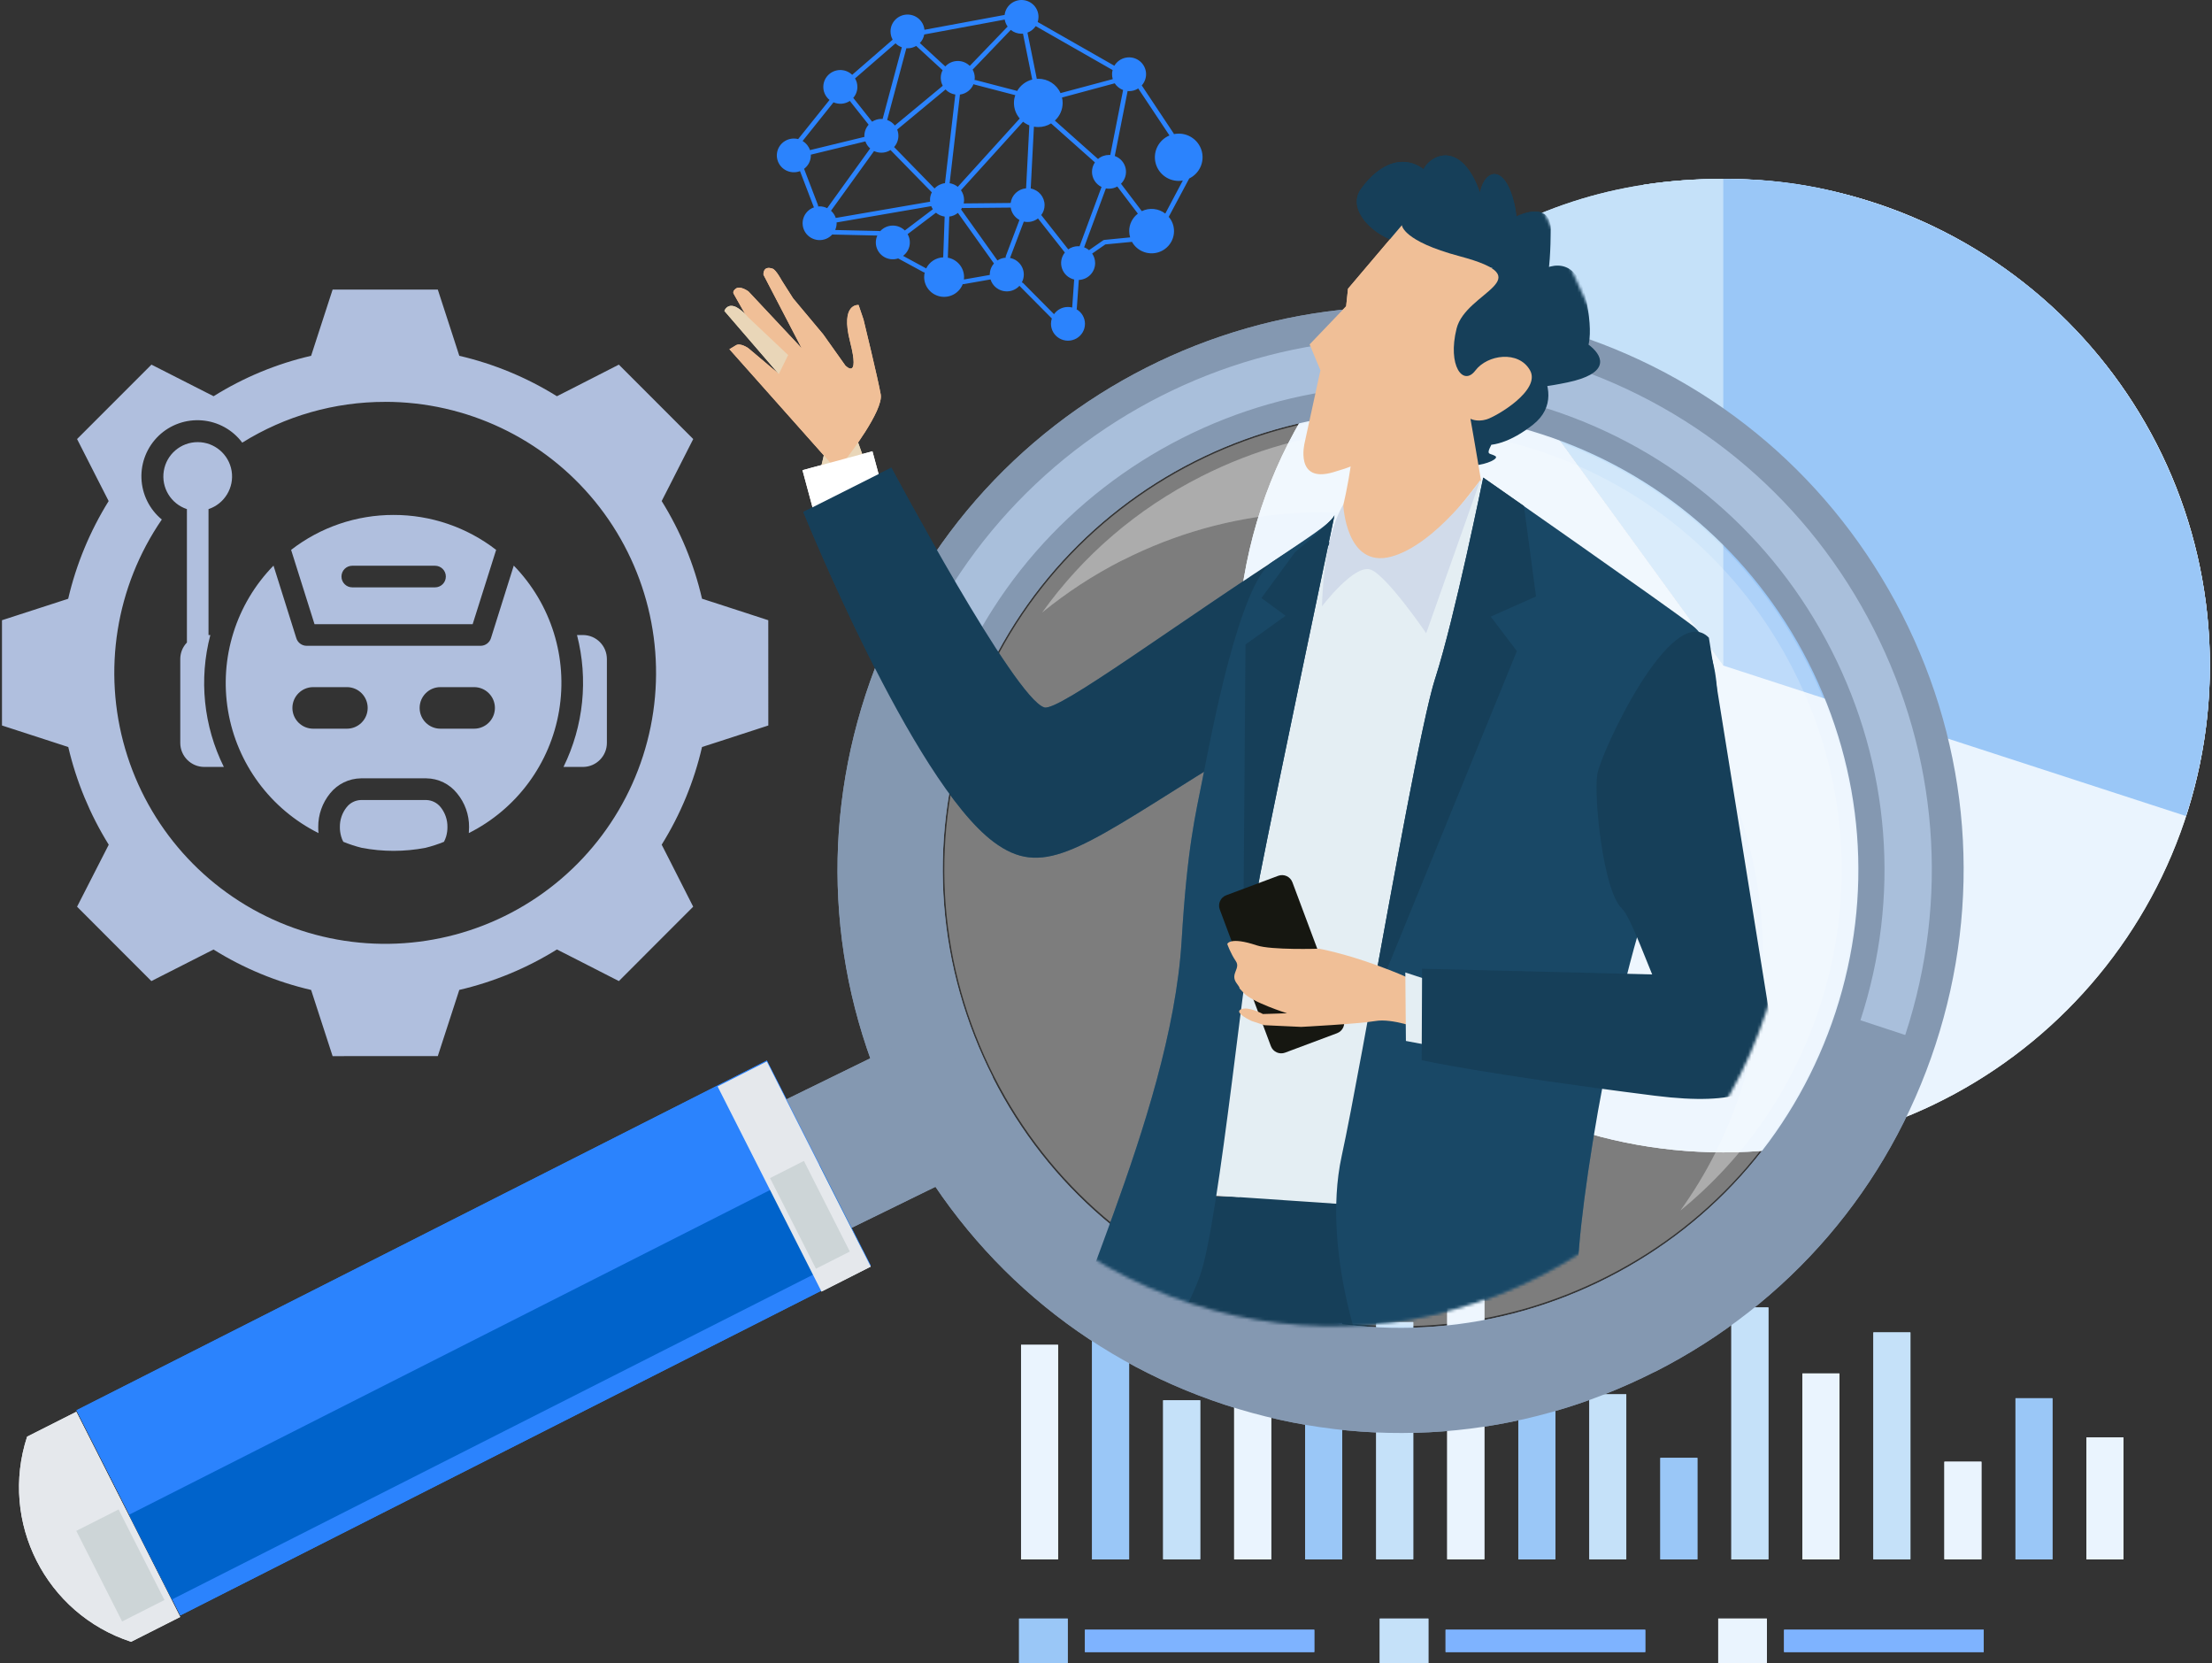 <svg width="737" height="554" viewBox="0 0 737 554" fill="none" xmlns="http://www.w3.org/2000/svg">
<rect x="0" y="0" width="737" height="554" fill="#333333" stroke="none"/>
<path d="M264.497 46.145C264.978 46.145 265.464 46.206 265.932 46.328L276.386 33.287V33.293C275.191 32.317 274.446 30.907 274.329 29.375C274.212 27.85 274.723 26.342 275.758 25.201C276.786 24.06 278.239 23.383 279.784 23.328C281.33 23.279 282.826 23.852 283.934 24.92L297.417 13.21C296.949 12.367 296.709 11.428 296.709 10.469C296.703 7.473 299.073 5.008 302.096 4.855C305.113 4.708 307.717 6.936 308.012 9.92L334.725 4.971C335.064 2.017 337.674 -0.162 340.673 0.009C343.671 0.18 346.016 2.64 346.01 5.618C346.01 6.197 345.924 6.777 345.746 7.333L371.289 21.899C372.096 20.526 373.45 19.556 375.014 19.227C376.584 18.897 378.222 19.239 379.521 20.179C380.814 21.112 381.651 22.546 381.823 24.127C381.989 25.707 381.472 27.288 380.401 28.466C380.426 28.478 380.45 28.502 380.463 28.527L391.027 44.418H391.021C391.083 44.485 391.12 44.571 391.132 44.662C391.661 44.565 392.197 44.516 392.739 44.51C396.433 44.51 399.634 47.036 400.471 50.606C401.303 54.17 399.542 57.838 396.229 59.449L389.402 72.228C390.541 73.552 391.163 75.237 391.163 76.976C391.163 80.351 388.86 83.304 385.56 84.146C382.26 84.995 378.8 83.512 377.156 80.558L368.279 81.412L363.895 84.457C364.536 85.397 364.88 86.508 364.88 87.643C364.874 90.652 362.479 93.123 359.444 93.245L358.767 102.784C358.761 102.863 358.742 102.948 358.705 103.028C360.448 104.041 361.506 105.902 361.494 107.904C361.482 109.906 360.392 111.748 358.637 112.743C356.889 113.732 354.734 113.726 352.986 112.719C351.237 111.718 350.166 109.863 350.166 107.861C350.166 107.251 350.265 106.641 350.455 106.055C350.425 106.055 350.394 106.024 350.375 106.006L339.798 95.351L339.805 95.357C339.755 95.308 339.712 95.253 339.681 95.186C338.315 96.7 336.234 97.359 334.233 96.925C332.232 96.486 330.625 95.015 330.028 93.075L321.132 94.637C321.089 94.649 321.045 94.655 320.996 94.655C320.922 94.655 320.848 94.637 320.781 94.606C319.648 97.584 316.533 99.342 313.374 98.775C310.216 98.207 307.92 95.479 307.913 92.294C307.913 91.781 307.975 91.268 308.104 90.768H308.086C307.957 90.762 307.827 90.731 307.716 90.676L299.251 86.081C297.527 86.655 295.631 86.368 294.153 85.312C292.676 84.257 291.802 82.56 291.808 80.754C291.808 79.966 291.974 79.179 292.306 78.459L277.531 78.123H277.524C277.457 78.123 277.383 78.111 277.309 78.093C276.145 79.393 274.44 80.082 272.691 79.966C270.943 79.844 269.348 78.929 268.37 77.489C267.397 76.042 267.151 74.23 267.705 72.582C268.259 70.934 269.558 69.635 271.214 69.061C271.159 68.994 271.122 68.921 271.091 68.847L266.553 57.002H266.547C264.977 57.606 263.216 57.484 261.739 56.673C260.267 55.861 259.233 54.445 258.925 52.797C258.611 51.156 259.055 49.465 260.132 48.178C261.209 46.89 262.811 46.145 264.497 46.145ZM267.416 46.957C268.573 47.653 269.447 48.733 269.866 50.002L288.01 45.596C287.998 45.474 287.998 45.352 287.998 45.23C287.991 43.869 288.496 42.551 289.42 41.538L283.152 33.623L283.146 33.629C281.533 34.685 279.489 34.856 277.71 34.087L267.416 46.957ZM278.467 72.594L309.896 67.181C309.877 66.98 309.865 66.784 309.865 66.583H309.859C309.859 65.698 310.068 64.825 310.48 64.038C310.45 64.032 310.419 64.02 310.4 63.995L296.702 49.978L296.708 49.971C295.803 50.557 294.744 50.869 293.661 50.862C292.817 50.862 291.986 50.673 291.223 50.313L276.878 70.196C277.61 70.849 278.153 71.672 278.467 72.594ZM332.331 86.758C333.15 86.209 334.104 85.891 335.095 85.837C335.046 85.672 335.052 85.495 335.108 85.33L339.664 73.271C338.094 72.423 337.016 70.891 336.745 69.14L320.843 69.292C320.738 69.292 320.639 69.274 320.547 69.231C320.436 69.414 320.332 69.597 320.208 69.768V69.762C320.233 69.787 320.252 69.811 320.27 69.842L332.331 86.758ZM355.924 83.066C356.878 82.376 358.035 82.004 359.217 82.01C359.377 82.004 359.537 82.016 359.691 82.041L367.012 62.281C365.066 61.335 363.835 59.376 363.829 57.228C363.829 56.111 364.167 55.019 364.808 54.091L350.198 41.111C348.924 41.904 347.452 42.326 345.95 42.319C345.457 42.319 344.965 42.277 344.485 42.185L343.42 62.788C346.098 63.295 348.037 65.62 348.037 68.33C348.043 69.52 347.649 70.685 346.923 71.631L355.924 83.066ZM371.401 27.752L353.842 32.482C353.984 33.074 354.058 33.678 354.058 34.288C354.058 36.516 353.122 38.651 351.466 40.165L365.841 52.962V52.956C366.857 52.089 368.156 51.613 369.498 51.613C369.64 51.607 369.788 51.613 369.929 51.626L374.196 29.985C373.045 29.552 372.066 28.771 371.401 27.752ZM306.485 14.345L314.957 22.132C315.997 21.003 317.456 20.35 318.996 20.313C320.535 20.277 322.025 20.869 323.108 21.949L335.723 8.846H335.729C335.224 8.157 334.892 7.357 334.756 6.521L307.95 11.483L307.944 11.477C307.753 12.557 307.242 13.552 306.479 14.339L306.485 14.345ZM321.212 66.584C321.212 66.981 321.169 67.371 321.089 67.762L336.733 67.609C337.078 64.985 339.214 62.953 341.874 62.727L342.957 41.758H342.951C342.2 41.459 341.498 41.05 340.87 40.544L320.226 63.306L320.177 63.349V63.355C320.848 64.295 321.212 65.424 321.212 66.584ZM337.829 34.289C337.822 33.404 337.976 32.531 338.278 31.701L324.629 28.15H324.623C324.53 28.125 324.444 28.083 324.364 28.028C323.601 29.907 321.871 31.238 319.839 31.5L316.397 61.024H316.391C317.395 61.176 318.337 61.591 319.112 62.232L339.756 39.476C338.512 38.03 337.829 36.187 337.829 34.289ZM314.852 61.011L318.294 31.488C317.044 31.311 315.899 30.713 315.037 29.803L298.931 43.15C299.196 43.809 299.331 44.517 299.331 45.231C299.331 46.61 298.82 47.947 297.897 48.978L311.38 62.782L311.373 62.788C312.279 61.799 313.516 61.17 314.852 61.011ZM298.143 41.8L314.107 28.576C313.676 27.758 313.448 26.849 313.442 25.927C313.442 25.043 313.651 24.17 314.064 23.389L305.26 15.309V15.303C304.386 15.815 303.388 16.09 302.372 16.084C302.243 16.09 302.114 16.084 301.985 16.072L295.594 39.963C296.604 40.317 297.49 40.952 298.143 41.8ZM340.346 11.233C339.04 11.233 337.778 10.787 336.775 9.963L324.068 23.188C324.535 24.03 324.776 24.97 324.776 25.928C324.782 26.172 324.763 26.422 324.714 26.66C324.813 26.642 324.911 26.642 325.01 26.66L338.8 30.255V30.261C338.837 30.273 338.874 30.285 338.905 30.303C339.989 28.412 341.799 27.032 343.929 26.495C343.929 26.477 343.91 26.465 343.91 26.447L340.838 11.202C340.672 11.227 340.506 11.239 340.346 11.233ZM284.954 26.062V26.068C284.935 26.093 284.905 26.105 284.874 26.111C285.397 26.965 285.668 27.948 285.662 28.943C285.668 30.285 285.182 31.591 284.289 32.604L290.575 40.532C291.492 39.934 292.563 39.61 293.659 39.61C293.801 39.61 293.943 39.616 294.078 39.628L300.475 15.749C299.681 15.474 298.96 15.023 298.369 14.431L284.954 26.062ZM345.085 8.707C344.42 9.696 343.453 10.452 342.333 10.867L345.423 26.142C345.436 26.185 345.442 26.221 345.436 26.264C345.608 26.24 345.774 26.227 345.947 26.234C349.148 26.234 352.054 28.107 353.341 31.012L370.746 26.356C370.592 25.831 370.512 25.282 370.518 24.732C370.512 24.262 370.573 23.786 370.702 23.329L345.085 8.707ZM394.098 60.121C393.649 60.213 393.193 60.262 392.737 60.262C388.951 60.262 385.694 57.619 384.943 53.945C384.192 50.265 386.162 46.58 389.647 45.121L379.236 29.462H379.242C378.331 30.048 377.266 30.36 376.182 30.353C376.022 30.36 375.862 30.347 375.702 30.323L371.423 51.968L371.43 51.962C373.252 52.615 374.612 54.147 375.031 56.02C375.45 57.9 374.871 59.853 373.498 61.208L380.431 70.331C382.979 69.092 386.021 69.409 388.255 71.142L394.098 60.121ZM367.55 80.053C367.661 79.973 367.791 79.931 367.92 79.912L376.539 79.07C376.336 78.393 376.231 77.685 376.231 76.977C376.219 74.695 377.29 72.547 379.119 71.161L372.26 62.129C371.417 62.599 370.463 62.849 369.496 62.849C369.151 62.849 368.8 62.819 368.462 62.758L361.203 82.379C361.806 82.592 362.36 82.915 362.841 83.331L367.55 80.053ZM340.899 94.29L351.18 104.652C352.239 103.139 353.975 102.242 355.828 102.248C356.302 102.248 356.777 102.309 357.238 102.431L357.897 93.106C356.007 92.661 354.48 91.281 353.852 89.457C353.218 87.632 353.575 85.612 354.794 84.111L354.763 84.08L345.836 72.754H345.842C344.506 73.791 342.77 74.176 341.114 73.81L336.546 85.868C336.546 85.887 336.528 85.899 336.515 85.917C338.282 86.253 339.784 87.406 340.56 89.017C341.336 90.629 341.293 92.508 340.449 94.089C340.622 94.095 340.782 94.162 340.899 94.284L340.899 94.29ZM329.78 91.581V91.44C329.78 90.091 330.272 88.786 331.171 87.766L319.16 70.917H319.154C318.341 71.588 317.344 72.016 316.285 72.138L315.804 85.82V85.826C318.944 86.418 321.21 89.134 321.21 92.295C321.21 92.563 321.198 92.832 321.161 93.094L329.78 91.581ZM308.454 89.329C308.503 89.353 308.546 89.39 308.577 89.432C309.636 87.248 311.822 85.82 314.26 85.716L314.74 72.138C313.669 71.991 312.665 71.546 311.84 70.856L302.408 77.99L302.402 77.984C302.895 78.826 303.147 79.784 303.141 80.754C303.147 82.518 302.31 84.172 300.887 85.228L308.454 89.329ZM292.952 76.946C293.056 76.946 293.161 76.971 293.259 77.007C294.331 75.817 295.87 75.14 297.477 75.14C298.973 75.14 300.407 75.726 301.479 76.763L310.818 69.691C310.603 69.367 310.412 69.025 310.264 68.665L278.73 74.097C278.742 74.182 278.748 74.274 278.748 74.359C278.748 75.134 278.582 75.903 278.268 76.611L292.952 76.946ZM272.537 68.311C272.598 68.458 272.604 68.623 272.555 68.769C272.727 68.751 272.894 68.739 273.078 68.739C273.953 68.739 274.815 68.946 275.596 69.337L289.923 49.453C289.196 48.825 288.642 48.007 288.334 47.098L270.142 51.522C270.16 51.602 270.16 51.681 270.16 51.766C270.16 53.524 269.323 55.178 267.907 56.233L272.537 68.311Z" fill="#2B83FD"/>
<path d="M355.74 539.134H339.541V554H355.74V539.134Z" fill="#9AC7F7"/>
<path d="M437.902 542.851H361.473V550.283H437.902V542.851Z" fill="#7EB3FF"/>
<path d="M475.914 539.134H459.715V554H475.914V539.134Z" fill="#C5E1F9"/>
<path d="M548.174 542.851H481.646V550.283H548.174V542.851Z" fill="#7EB3FF"/>
<path d="M588.683 539.134H572.484V554H588.683V539.134Z" fill="#EAF4FE"/>
<path d="M660.943 542.851H594.416V550.283H660.943V542.851Z" fill="#7EB3FF"/>
<path d="M707.497 478.792H695.156V519.418H707.497V478.792Z" fill="#EAF4FE"/>
<path d="M683.842 465.743H671.529V519.419H683.842V465.743Z" fill="#9AC7F7"/>
<path d="M660.176 486.877H647.836V519.389H660.176V486.877Z" fill="#EAF4FE"/>
<path d="M636.516 443.812H624.176V519.389H636.516V443.812Z" fill="#C5E1F9"/>
<path d="M612.859 457.487H600.518V519.418H612.859V457.487Z" fill="#EAF4FE"/>
<path d="M589.196 435.5H576.855V519.419H589.196V435.5Z" fill="#C5E1F9"/>
<path d="M565.538 485.602H553.197V519.419H565.538V485.602Z" fill="#9AC7F7"/>
<path d="M541.85 464.438H529.537V519.391H541.85V464.438Z" fill="#C5E1F9"/>
<path d="M518.215 446.707H505.875V519.419H518.215V446.707Z" fill="#9AC7F7"/>
<path d="M494.559 427.216H482.189V519.39H494.559V427.216Z" fill="#EAF4FE"/>
<path d="M470.865 440.379H458.523V519.389H470.865V440.379Z" fill="#C5E1F9"/>
<path d="M447.204 416.237H434.863V519.418H447.204V416.237Z" fill="#9AC7F7"/>
<path d="M423.544 456.125H411.203V519.419H423.544V456.125Z" fill="#EAF4FE"/>
<path d="M399.883 466.423H387.543V519.39H399.883V466.423Z" fill="#C5E1F9"/>
<path d="M376.197 437.826H363.855V519.418H376.197V437.826Z" fill="#9AC7F7"/>
<path d="M352.536 447.954H340.195V519.39H352.536V447.954Z" fill="#EAF4FE"/>
<path d="M574.158 221.682L478.863 90.528C507.857 69.506 538.355 59.576 574.158 59.576V221.682Z" fill="#C5E1F9"/>
<path d="M574.153 221.681L547.6 61.561C556.167 60.228 564.99 59.604 574.153 59.604V221.709V221.681Z" fill="#C5E1F9"/>
<path d="M574.157 221.682V59.576C663.721 59.576 736.29 132.146 736.29 221.682C736.29 311.217 663.692 383.844 574.157 383.844C484.622 383.844 412.023 311.245 412.023 221.682C412.023 167.977 435.4 122.103 478.862 90.528L574.157 221.682Z" fill="#EAF4FE"/>
<path d="M574.129 221.682L728.319 271.811C756.008 186.673 709.396 95.152 624.258 67.492C607.208 61.959 592.087 59.576 574.129 59.576V221.682Z" fill="#9AC7F7"/>
<path d="M551.381 456.948C596.092 434.252 629.313 395.612 644.859 348.036C660.463 300.403 656.547 249.45 633.738 204.683C611.014 160.114 572.403 127.006 524.997 111.459C426.723 79.288 320.563 133.049 288.42 231.322C272.817 279.012 276.789 329.993 299.57 374.789C322.266 419.386 360.848 452.437 408.254 467.955C455.802 483.502 506.641 479.615 551.352 456.919L551.381 456.948ZM330.833 358.901C312.251 322.389 309.045 280.998 321.726 242.244C347.883 162.298 434.156 118.58 514.074 144.766C552.629 157.39 584.034 184.313 602.474 220.57C621.028 257.054 624.234 298.445 611.581 337.142C598.9 375.838 571.92 407.272 535.493 425.712C499.123 444.153 457.788 447.33 419.12 434.706C380.594 422.081 349.217 395.186 330.777 358.93L330.833 358.901Z" fill="#8498B1"/>
<path opacity="0.2" d="M602.018 220.797C583.634 184.654 552.342 157.844 513.929 145.248C434.295 119.148 348.278 162.724 322.235 242.386C309.582 280.998 312.787 322.276 331.285 358.674C349.668 394.846 380.932 421.57 419.345 434.167C457.843 446.791 499.035 443.585 535.32 425.202C571.634 406.846 598.5 375.498 611.125 336.971C623.778 298.36 620.572 257.11 602.046 220.797H602.018Z" fill="white"/>
<path opacity="0.2" d="M374.041 186.611C409.077 168.851 448.88 165.788 486.101 177.987C523.266 190.157 553.508 216.087 571.267 251.039C589.083 286.076 592.233 325.879 580.119 363.1L580.062 363.298C575.353 377.795 568.516 391.186 559.863 403.243C581.367 385.682 597.453 362.391 606.304 335.383L606.361 335.184C618.503 297.906 615.355 258.103 597.482 223.066C579.722 188.171 549.48 162.213 512.344 150.042C475.122 137.843 435.348 140.907 400.283 158.667C378.835 169.504 360.791 185.051 347.23 204.03C355.429 197.335 364.366 191.49 374.012 186.582L374.041 186.611Z" fill="white"/>
<path d="M313.469 239.521C341.102 155.036 432.339 108.822 516.768 136.482C557.535 149.844 590.728 178.299 610.218 216.627C629.822 255.153 633.226 298.899 619.864 339.837L634.786 344.745C634.786 344.745 634.843 344.518 634.9 344.405C649.511 299.552 645.737 251.607 624.29 209.506C602.899 167.434 566.472 136.227 521.732 121.56C429.02 91.204 328.903 141.901 298.547 234.642L313.498 239.578V239.521H313.469Z" fill="#A9BFDB"/>
<path d="M281.327 410.165C294.121 403.895 306.916 397.625 319.74 391.356C325.612 388.377 329.811 383.356 331.626 377.653C328.647 372.972 325.867 368.092 323.286 363.043C320.647 357.823 318.264 352.489 316.165 347.07C310.519 345.198 303.938 345.567 298.122 348.517C285.271 354.787 272.419 361.085 259.51 367.411C247.311 373.568 246.886 385.398 253.212 397.427V397.484C259.425 409.626 269.269 416.321 281.327 410.165Z" fill="#8498B1"/>
<path d="M255.506 353.244L25.471 469.745L60.079 538.08L290.114 421.578L255.506 353.244Z" fill="#2B83FD"/>
<path d="M273.036 388.045L43.002 504.546L57.294 532.766L287.328 416.264L273.036 388.045Z" fill="#0063CB"/>
<path d="M255.487 353.57L239.088 361.879L273.708 430.207L290.107 421.899L255.487 353.57Z" fill="#E5E8EC"/>
<path d="M267.85 386.691L256.562 392.41L271.86 422.601L283.147 416.882L267.85 386.691Z" fill="#CDD5D7"/>
<path d="M43.644 546.851C15.245 537.574 -0.273 506.991 9.033 478.536C14.508 475.756 19.955 473.004 25.43 470.252C36.977 493.033 48.495 515.786 60.042 538.595C54.566 541.347 49.119 544.099 43.644 546.879V546.851Z" fill="#E5E8EC"/>
<path d="M39.513 502.78L25.416 509.919L40.695 540.088L54.792 532.948L39.513 502.78Z" fill="#CDD5D7"/>
<mask id="mask0_35_164" style="mask-type:luminance" maskUnits="userSpaceOnUse" x="145" y="0" width="452" height="442">
<path d="M579.364 220.796C560.981 184.653 503.901 16.959 465.488 4.363C385.854 -21.738 172.115 74.493 146.072 154.184C133.419 192.795 290.134 322.275 308.631 358.674C327.015 394.845 358.278 421.57 396.691 434.166C435.189 446.79 476.382 443.585 512.667 425.201C548.98 406.846 575.846 375.497 588.471 336.971C601.124 298.359 597.918 257.11 579.393 220.796H579.364Z" fill="white"/>
</mask>
<g mask="url(#mask0_35_164)">
<path d="M319.65 213.903C319.65 213.903 300.897 192.37 283.734 141.106C277.946 123.8 277.748 140.027 273.152 157.106C268.556 174.185 288.33 210.413 315.111 236.06C326.317 246.783 319.65 213.931 319.65 213.931V213.903Z" fill="#E9D6B8"/>
<path d="M282.346 152.283C282.346 152.283 294.403 136.793 293.439 131.375C292.474 125.956 287.708 106.437 287.708 106.437L286.063 101.586C286.063 101.586 279.878 100.849 283.254 113.899C286.602 126.977 281.637 121.729 281.637 121.729L274.261 111.346L264.246 99.373L260.473 93.444C260.473 93.444 258.572 89.898 257.437 89.501C254.09 88.338 254.373 91.515 254.373 91.515L267.111 115.998L249.38 97.076C249.38 97.076 246.714 95.089 245.21 96.111C243.791 97.104 244.501 97.955 244.501 97.955L259.565 124.594L249.323 115.97C249.323 115.97 246.657 114.069 245.153 115.034C243.508 116.083 243.025 116.31 243.025 116.31L277.864 155.489L282.432 152.283H282.346Z" fill="#F0BF97"/>
<path d="M290.68 150.31L267.373 156.608L272.442 175.368L295.749 169.071L290.68 150.31Z" fill="white"/>
<path d="M262.601 118.268L249.351 105.756C249.351 105.756 246.685 102.608 244.557 102.012C242.089 101.303 241.352 103.572 241.352 103.572L259.48 124.594L262.601 118.268Z" fill="#E9D6B8"/>
<path d="M468.906 226.953C468.906 226.953 466.438 216.087 398.492 258.727C358.717 283.692 346.972 292.288 331.085 280.458C303.878 260.202 267.65 170.525 267.65 170.525L296.984 155.772C296.984 155.772 338.121 232.825 347.965 235.634C352.816 237.024 391.797 207.746 433.358 181.022C450.919 169.702 466.977 221.874 468.849 226.981L468.906 226.953Z" fill="#163F59"/>
<path d="M497.305 89.075C497.305 89.075 476.085 88.167 470.524 79.344C464.992 70.521 483.914 75.571 474.496 80.223C465.048 84.876 446.977 72.025 453.417 63.003C459.857 53.953 468.538 50.832 475.687 57.528C482.836 64.223 475.971 66.606 473.729 60.676C471.46 54.747 485.162 42.775 492.794 63.315C500.425 83.855 494.78 84.621 492.964 71.457C491.12 58.294 500.227 51.258 504.341 67.003C508.426 82.749 498.269 88.961 496.822 81.954C495.375 74.947 516.795 63.372 516.681 76.337C516.568 89.302 515.802 104.763 506.071 103.714C496.34 102.664 523.292 72.081 528.654 100.593C534.044 129.105 517.221 118.494 517.306 112.225C517.391 105.983 549.307 121.7 522.271 127.374C495.234 133.02 506.355 123.346 504.993 116.821C503.603 110.296 525.505 129.814 510.781 141.446C496.085 153.077 483.999 148.992 488.368 135.431C492.737 121.871 506.469 131.005 500.312 141.928C494.156 152.85 495.602 150.354 498.212 151.914C500.822 153.474 482.467 159.943 479.886 148.311C477.332 136.679 480.311 90.976 497.305 89.103V89.075Z" fill="#163F59"/>
<path d="M467.064 75.032L449.135 96.168L448.511 102.012L436.34 114.722L439.943 123.346L434.666 147.574C434.666 147.574 431.319 161.078 444.17 157.305C450.922 155.319 450.014 155.262 450.014 155.262C450.014 155.262 446.326 183.064 438.383 188.001C430.439 192.937 445.56 196.938 448.057 200.938C450.298 204.597 457.674 203.066 465.05 203.179C478.157 203.406 486.413 206.924 491.916 207.888C495.888 208.597 497.506 198.101 497.449 189.703C497.421 181.391 489.931 139.488 489.931 139.488C489.931 139.488 492.002 140.652 495.236 139.716C498.47 138.779 513.563 129.985 509.761 123.318C505.959 116.651 495.605 118.069 491.548 123.431C487.491 128.793 482.214 121.842 485.307 109.445C488.399 97.019 514.499 92.849 486.271 85.331C467.348 80.281 467.093 75.032 467.093 75.032H467.064Z" fill="#F0BF97"/>
<path d="M410.519 414.932C410.519 414.932 441.556 525.347 441.442 568.782C441.329 612.216 430.208 674.516 430.775 681.949C431.371 689.382 397.639 883.715 397.639 883.715L408.958 899.007C408.958 899.007 452.364 878.807 454.52 872.424C456.676 866.041 473.472 739.313 478.209 716.418C482.947 693.524 490.465 649.522 491.004 637.55C491.543 625.578 529.558 459.132 517.359 422.535C505.16 385.938 440.874 397.825 440.874 397.825L413.185 397.484L410.547 414.932H410.519Z" fill="#163F59"/>
<path d="M451.859 440.832C451.859 440.832 382.552 645.577 380.991 659.365C379.431 673.153 388.254 846.323 388.254 846.323L346.352 873.983L330.578 670.94C330.578 670.94 330.691 647.847 334.55 623.988C338.408 600.129 382.636 397.965 382.636 397.965L431.546 399.242L451.831 440.804L451.859 440.832Z" fill="#163F59"/>
<path d="M397.442 397.711L478.495 403.214L501.077 169.56L493.191 159.971C493.191 159.971 470.58 190.356 464.112 190.072C457.672 189.788 447.628 186.554 445.954 182.781C444.281 179.007 432.139 182.156 425.841 218.839C419.571 255.521 397.414 397.711 397.414 397.711H397.442Z" fill="#E4EEF3"/>
<path d="M447.548 168.085C447.548 168.085 448.428 189.362 463.407 185.447C478.358 181.504 493.196 159.999 493.196 159.999L475.181 210.923C475.181 210.923 462.187 191.858 456.74 189.759C451.293 187.66 440.484 201.958 440.484 201.958C440.484 201.958 440.569 179.773 447.548 168.085Z" fill="#D1DBEA"/>
<path d="M494.156 159.091C494.156 159.091 555.066 201.561 564.003 208.455C572.939 215.32 578.131 243.265 560.116 273.876C542.101 304.487 527.037 392.49 525.76 421.058C524.455 449.627 515.802 498.225 515.802 498.225C515.802 498.225 479.177 491.019 466.893 476.607C454.609 462.195 440.026 417.172 447.005 385.171C453.984 353.141 471.772 245.846 478.241 225.817C484.681 205.788 494.184 159.091 494.184 159.091H494.156Z" fill="#194866"/>
<path d="M444.623 171.66C444.623 171.66 424.622 266.841 419.799 291.58C414.976 316.318 406.295 406.449 399.912 424.634C393.557 442.819 374.832 468.778 367.059 476.75C359.314 484.722 357.953 473.572 353.924 460.437C349.896 447.33 390.067 373.257 393.699 313.368C395.6 282.019 398.21 271.948 400.791 258.841C403.571 244.628 412.933 194.612 423.856 187.179C434.097 180.2 443.544 174.384 444.594 171.66H444.623Z" fill="#194866"/>
<path d="M478.215 225.817C473.79 239.548 464.059 294.217 456.115 337.566L505.393 216.88L496.684 205.39L511.777 198.667C511.777 198.667 509.167 179.29 507.748 168.538C499.748 162.949 494.187 159.062 494.187 159.062C494.187 159.062 484.684 205.759 478.244 225.788L478.215 225.817Z" fill="#163F59"/>
<path d="M444.624 171.66C444.17 172.88 438.581 178.072 431.517 183.888L420.282 199.208L428.339 205.108L414.977 214.669L414.098 331.723C416.282 314.588 418.24 299.637 419.8 291.58C424.623 266.841 444.624 171.66 444.624 171.66Z" fill="#163F59"/>
<path d="M569.364 212.4L588.826 333.397C588.826 333.397 594.784 365.086 578.159 365.256C561.534 365.427 546.555 308.403 540.342 302.559C534.129 296.743 530.951 265.167 532.2 257.848C533.448 250.5 556.995 199.832 569.364 212.4Z" fill="#163F59"/>
<path d="M408.57 298.197L425.868 291.726C427.781 291.01 429.898 291.975 430.614 293.888L447.641 339.405C448.356 341.318 447.392 343.436 445.479 344.152L428.181 350.623C426.268 351.338 424.15 350.374 423.435 348.46L406.407 302.943C405.692 301.03 406.657 298.913 408.57 298.197Z" fill="#161711"/>
<path d="M471.774 327.154C471.774 327.154 470.611 325.878 459.093 321.65C447.575 317.423 439.489 316.005 439.489 316.005C439.489 316.005 423.574 316.516 418.751 314.899C409.644 311.863 408.906 314.445 408.906 314.445C408.906 314.445 409.984 317.565 411.743 320.119C413.474 322.672 409.701 324.346 412.027 327.523C414.354 330.701 411.403 327.523 414.354 330.701C417.276 333.906 428.822 337.509 428.822 337.509L420.794 337.765C420.794 337.765 415.999 335.098 413.474 336.204C410.949 337.311 416.992 340.063 416.992 340.063L421.247 341.481L433.532 342.049C433.532 342.049 452.681 341.055 458.27 340.091C463.859 339.126 472.937 342.587 472.937 342.587L471.774 327.126V327.154Z" fill="#F0BF97"/>
<path d="M476.992 348.348L468.425 346.731L468.227 323.921L479.149 327.496L476.992 348.348Z" fill="#E4EEF3"/>
<path d="M582.957 340.517C582.957 340.517 608.688 372.206 551.353 364.972C494.386 357.766 473.676 353.142 473.676 353.142L473.818 322.673L565.169 324.942L582.928 340.517H582.957Z" fill="#163F59"/>
</g>
<path d="M355.74 539.134H339.541V554H355.74V539.134Z" fill="#9AC7F7"/>
<path d="M437.902 542.851H361.473V550.283H437.902V542.851Z" fill="#7EB3FF"/>
<path d="M475.914 539.134H459.715V554H475.914V539.134Z" fill="#C5E1F9"/>
<path d="M548.174 542.851H481.646V550.283H548.174V542.851Z" fill="#7EB3FF"/>
<path d="M588.683 539.134H572.484V554H588.683V539.134Z" fill="#EAF4FE"/>
<path d="M660.943 542.851H594.416V550.283H660.943V542.851Z" fill="#7EB3FF"/>
<path d="M707.497 478.792H695.156V519.418H707.497V478.792Z" fill="#EAF4FE"/>
<path d="M683.842 465.743H671.529V519.419H683.842V465.743Z" fill="#9AC7F7"/>
<path d="M660.176 486.877H647.836V519.389H660.176V486.877Z" fill="#EAF4FE"/>
<path d="M636.516 443.812H624.176V519.389H636.516V443.812Z" fill="#C5E1F9"/>
<path d="M612.859 457.487H600.518V519.418H612.859V457.487Z" fill="#EAF4FE"/>
<path d="M589.196 435.5H576.855V519.419H589.196V435.5Z" fill="#C5E1F9"/>
<path d="M565.538 485.602H553.197V519.419H565.538V485.602Z" fill="#9AC7F7"/>
<path d="M541.85 464.438H529.537V519.391H541.85V464.438Z" fill="#C5E1F9"/>
<path d="M518.215 446.707H505.875V519.419H518.215V446.707Z" fill="#9AC7F7"/>
<path d="M494.559 427.216H482.189V519.39H494.559V427.216Z" fill="#EAF4FE"/>
<path d="M470.865 440.379H458.523V519.389H470.865V440.379Z" fill="#C5E1F9"/>
<path d="M447.204 416.237H434.863V519.418H447.204V416.237Z" fill="#9AC7F7"/>
<path d="M423.544 456.125H411.203V519.419H423.544V456.125Z" fill="#EAF4FE"/>
<path d="M399.883 466.423H387.543V519.39H399.883V466.423Z" fill="#C5E1F9"/>
<path d="M376.197 437.826H363.855V519.418H376.197V437.826Z" fill="#9AC7F7"/>
<path d="M352.536 447.954H340.195V519.39H352.536V447.954Z" fill="#EAF4FE"/>
<path d="M574.158 221.682L478.863 90.528C507.857 69.506 538.355 59.576 574.158 59.576V221.682Z" fill="#C5E1F9"/>
<path d="M574.153 221.681L547.6 61.561C556.167 60.228 564.99 59.604 574.153 59.604V221.709V221.681Z" fill="#C5E1F9"/>
<path d="M574.157 221.682V59.576C663.721 59.576 736.29 132.146 736.29 221.682C736.29 311.217 663.692 383.844 574.157 383.844C484.622 383.844 412.023 311.245 412.023 221.682C412.023 167.977 435.4 122.103 478.862 90.528L574.157 221.682Z" fill="#EAF4FE"/>
<path d="M574.129 221.682L728.319 271.811C756.008 186.673 709.396 95.152 624.258 67.492C607.208 61.959 592.087 59.576 574.129 59.576V221.682Z" fill="#9AC7F7"/>
<path d="M551.381 456.948C596.092 434.252 629.313 395.612 644.859 348.036C660.463 300.403 656.547 249.45 633.738 204.683C611.014 160.114 572.403 127.006 524.997 111.459C426.723 79.288 320.563 133.049 288.42 231.322C272.817 279.012 276.789 329.993 299.57 374.789C322.266 419.386 360.848 452.437 408.254 467.955C455.802 483.502 506.641 479.615 551.352 456.919L551.381 456.948ZM330.833 358.901C312.251 322.389 309.045 280.998 321.726 242.244C347.883 162.298 434.156 118.58 514.074 144.766C552.629 157.39 584.034 184.313 602.474 220.57C621.028 257.054 624.234 298.445 611.581 337.142C598.9 375.838 571.92 407.272 535.493 425.712C499.123 444.153 457.788 447.33 419.12 434.706C380.594 422.081 349.217 395.186 330.777 358.93L330.833 358.901Z" fill="#8498B1"/>
<path opacity="0.2" d="M602.018 220.797C583.634 184.654 552.342 157.844 513.929 145.248C434.295 119.148 348.278 162.724 322.235 242.386C309.582 280.998 312.787 322.276 331.285 358.674C349.668 394.846 380.932 421.57 419.345 434.167C457.843 446.791 499.035 443.585 535.32 425.202C571.634 406.846 598.5 375.498 611.125 336.971C623.778 298.36 620.572 257.11 602.046 220.797H602.018Z" fill="white"/>
<path opacity="0.2" d="M374.041 186.611C409.077 168.851 448.88 165.788 486.101 177.987C523.266 190.157 553.508 216.087 571.267 251.039C589.083 286.076 592.233 325.879 580.119 363.1L580.062 363.298C575.353 377.795 568.516 391.186 559.863 403.243C581.367 385.682 597.453 362.391 606.304 335.383L606.361 335.184C618.503 297.906 615.355 258.103 597.482 223.066C579.722 188.171 549.48 162.213 512.344 150.042C475.122 137.843 435.348 140.907 400.283 158.667C378.835 169.504 360.791 185.051 347.23 204.03C355.429 197.335 364.366 191.49 374.012 186.582L374.041 186.611Z" fill="white"/>
<path d="M313.469 239.521C341.102 155.036 432.339 108.822 516.768 136.482C557.535 149.844 590.728 178.299 610.218 216.627C629.822 255.153 633.226 298.899 619.864 339.837L634.786 344.745C634.786 344.745 634.843 344.518 634.9 344.405C649.511 299.552 645.737 251.607 624.29 209.506C602.899 167.434 566.472 136.227 521.732 121.56C429.02 91.204 328.903 141.901 298.547 234.642L313.498 239.578V239.521H313.469Z" fill="#A9BFDB"/>
<path d="M281.327 410.165C294.121 403.895 306.916 397.625 319.74 391.356C325.612 388.377 329.811 383.356 331.626 377.653C328.647 372.972 325.867 368.092 323.286 363.043C320.647 357.823 318.264 352.489 316.165 347.07C310.519 345.198 303.938 345.567 298.122 348.517C285.271 354.787 272.419 361.085 259.51 367.411C247.311 373.568 246.886 385.398 253.212 397.427V397.484C259.425 409.626 269.269 416.321 281.327 410.165Z" fill="#8498B1"/>
<path d="M255.506 353.244L25.471 469.745L60.079 538.08L290.114 421.578L255.506 353.244Z" fill="#2B83FD"/>
<path d="M273.036 388.045L43.002 504.546L57.294 532.766L287.328 416.264L273.036 388.045Z" fill="#0063CB"/>
<path d="M255.487 353.57L239.088 361.879L273.708 430.207L290.107 421.899L255.487 353.57Z" fill="#E5E8EC"/>
<path d="M267.85 386.691L256.562 392.41L271.86 422.601L283.147 416.882L267.85 386.691Z" fill="#CDD5D7"/>
<path d="M43.644 546.851C15.245 537.574 -0.273 506.991 9.033 478.536C14.508 475.756 19.955 473.004 25.43 470.252C36.977 493.033 48.495 515.786 60.042 538.595C54.566 541.347 49.119 544.099 43.644 546.879V546.851Z" fill="#E5E8EC"/>
<path d="M39.513 502.78L25.416 509.919L40.695 540.088L54.792 532.948L39.513 502.78Z" fill="#CDD5D7"/>
<mask id="mask1_35_164" style="mask-type:luminance" maskUnits="userSpaceOnUse" x="145" y="0" width="452" height="442">
<path d="M579.364 220.796C560.981 184.653 503.901 16.959 465.488 4.363C385.854 -21.738 172.115 74.493 146.072 154.184C133.419 192.795 290.134 322.275 308.631 358.674C327.015 394.845 358.278 421.57 396.691 434.166C435.189 446.79 476.382 443.585 512.667 425.201C548.98 406.846 575.846 375.497 588.471 336.971C601.124 298.359 597.918 257.11 579.393 220.796H579.364Z" fill="white"/>
</mask>
<g mask="url(#mask1_35_164)">
<path d="M319.65 213.903C319.65 213.903 300.897 192.37 283.734 141.106C277.946 123.8 277.748 140.027 273.152 157.106C268.556 174.185 288.33 210.413 315.111 236.06C326.317 246.783 319.65 213.931 319.65 213.931V213.903Z" fill="#E9D6B8"/>
<path d="M282.346 152.283C282.346 152.283 294.403 136.793 293.439 131.375C292.474 125.956 287.708 106.437 287.708 106.437L286.063 101.586C286.063 101.586 279.878 100.849 283.254 113.899C286.602 126.977 281.637 121.729 281.637 121.729L274.261 111.346L264.246 99.373L260.473 93.444C260.473 93.444 258.572 89.898 257.437 89.501C254.09 88.338 254.373 91.515 254.373 91.515L267.111 115.998L249.38 97.076C249.38 97.076 246.714 95.089 245.21 96.111C243.791 97.104 244.501 97.955 244.501 97.955L259.565 124.594L249.323 115.97C249.323 115.97 246.657 114.069 245.153 115.034C243.508 116.083 243.025 116.31 243.025 116.31L277.864 155.489L282.432 152.283H282.346Z" fill="#F0BF97"/>
<path d="M290.68 150.31L267.373 156.608L272.442 175.368L295.749 169.071L290.68 150.31Z" fill="white"/>
<path d="M262.601 118.268L249.351 105.756C249.351 105.756 246.685 102.608 244.557 102.012C242.089 101.303 241.352 103.572 241.352 103.572L259.48 124.594L262.601 118.268Z" fill="#E9D6B8"/>
<path d="M468.906 226.953C468.906 226.953 466.438 216.087 398.492 258.727C358.717 283.692 346.972 292.288 331.085 280.458C303.878 260.202 267.65 170.525 267.65 170.525L296.984 155.772C296.984 155.772 338.121 232.825 347.965 235.634C352.816 237.024 391.797 207.746 433.358 181.022C450.919 169.702 466.977 221.874 468.849 226.981L468.906 226.953Z" fill="#163F59"/>
<path d="M497.305 89.075C497.305 89.075 476.085 88.167 470.524 79.344C464.992 70.521 483.914 75.571 474.496 80.223C465.048 84.876 446.977 72.025 453.417 63.003C459.857 53.953 468.538 50.832 475.687 57.528C482.836 64.223 475.971 66.606 473.729 60.676C471.46 54.747 485.162 42.775 492.794 63.315C500.425 83.855 494.78 84.621 492.964 71.457C491.12 58.294 500.227 51.258 504.341 67.003C508.426 82.749 498.269 88.961 496.822 81.954C495.375 74.947 516.795 63.372 516.681 76.337C516.568 89.302 515.802 104.763 506.071 103.714C496.34 102.664 523.292 72.081 528.654 100.593C534.044 129.105 517.221 118.494 517.306 112.225C517.391 105.983 549.307 121.7 522.271 127.374C495.234 133.02 506.355 123.346 504.993 116.821C503.603 110.296 525.505 129.814 510.781 141.446C496.085 153.077 483.999 148.992 488.368 135.431C492.737 121.871 506.469 131.005 500.312 141.928C494.156 152.85 495.602 150.354 498.212 151.914C500.822 153.474 482.467 159.943 479.886 148.311C477.332 136.679 480.311 90.976 497.305 89.103V89.075Z" fill="#163F59"/>
<path d="M467.064 75.032L449.135 96.168L448.511 102.012L436.34 114.722L439.943 123.346L434.666 147.574C434.666 147.574 431.319 161.078 444.17 157.305C450.922 155.319 450.014 155.262 450.014 155.262C450.014 155.262 446.326 183.064 438.383 188.001C430.439 192.937 445.56 196.938 448.057 200.938C450.298 204.597 457.674 203.066 465.05 203.179C478.157 203.406 486.413 206.924 491.916 207.888C495.888 208.597 497.506 198.101 497.449 189.703C497.421 181.391 489.931 139.488 489.931 139.488C489.931 139.488 492.002 140.652 495.236 139.716C498.47 138.779 513.563 129.985 509.761 123.318C505.959 116.651 495.605 118.069 491.548 123.431C487.491 128.793 482.214 121.842 485.307 109.445C488.399 97.019 514.499 92.849 486.271 85.331C467.348 80.281 467.093 75.032 467.093 75.032H467.064Z" fill="#F0BF97"/>
<path d="M410.519 414.932C410.519 414.932 441.556 525.347 441.442 568.782C441.329 612.216 430.208 674.516 430.775 681.949C431.371 689.382 397.639 883.715 397.639 883.715L408.958 899.007C408.958 899.007 452.364 878.807 454.52 872.424C456.676 866.041 473.472 739.313 478.209 716.418C482.947 693.524 490.465 649.522 491.004 637.55C491.543 625.578 529.558 459.132 517.359 422.535C505.16 385.938 440.874 397.825 440.874 397.825L413.185 397.484L410.547 414.932H410.519Z" fill="#163F59"/>
<path d="M451.859 440.832C451.859 440.832 382.552 645.577 380.991 659.365C379.431 673.153 388.254 846.323 388.254 846.323L346.352 873.983L330.578 670.94C330.578 670.94 330.691 647.847 334.55 623.988C338.408 600.129 382.636 397.965 382.636 397.965L431.546 399.242L451.831 440.804L451.859 440.832Z" fill="#163F59"/>
<path d="M397.442 397.711L478.495 403.214L501.077 169.56L493.191 159.971C493.191 159.971 470.58 190.356 464.112 190.072C457.672 189.788 447.628 186.554 445.954 182.781C444.281 179.007 432.139 182.156 425.841 218.839C419.571 255.521 397.414 397.711 397.414 397.711H397.442Z" fill="#E4EEF3"/>
<path d="M447.548 168.085C447.548 168.085 448.428 189.362 463.407 185.447C478.358 181.504 493.196 159.999 493.196 159.999L475.181 210.923C475.181 210.923 462.187 191.858 456.74 189.759C451.293 187.66 440.484 201.958 440.484 201.958C440.484 201.958 440.569 179.773 447.548 168.085Z" fill="#D1DBEA"/>
<path d="M494.156 159.091C494.156 159.091 555.066 201.561 564.003 208.455C572.939 215.32 578.131 243.265 560.116 273.876C542.101 304.487 527.037 392.49 525.76 421.058C524.455 449.627 515.802 498.225 515.802 498.225C515.802 498.225 479.177 491.019 466.893 476.607C454.609 462.195 440.026 417.172 447.005 385.171C453.984 353.141 471.772 245.846 478.241 225.817C484.681 205.788 494.184 159.091 494.184 159.091H494.156Z" fill="#194866"/>
<path d="M444.623 171.66C444.623 171.66 424.622 266.841 419.799 291.58C414.976 316.318 406.295 406.449 399.912 424.634C393.557 442.819 374.832 468.778 367.059 476.75C359.314 484.722 357.953 473.572 353.924 460.437C349.896 447.33 390.067 373.257 393.699 313.368C395.6 282.019 398.21 271.948 400.791 258.841C403.571 244.628 412.933 194.612 423.856 187.179C434.097 180.2 443.544 174.384 444.594 171.66H444.623Z" fill="#194866"/>
<path d="M478.215 225.817C473.79 239.548 464.059 294.217 456.115 337.566L505.393 216.88L496.684 205.39L511.777 198.667C511.777 198.667 509.167 179.29 507.748 168.538C499.748 162.949 494.187 159.062 494.187 159.062C494.187 159.062 484.684 205.759 478.244 225.788L478.215 225.817Z" fill="#163F59"/>
<path d="M444.624 171.66C444.17 172.88 438.581 178.072 431.517 183.888L420.282 199.208L428.339 205.108L414.977 214.669L414.098 331.723C416.282 314.588 418.24 299.637 419.8 291.58C424.623 266.841 444.624 171.66 444.624 171.66Z" fill="#163F59"/>
<path d="M569.364 212.4L588.826 333.397C588.826 333.397 594.784 365.086 578.159 365.256C561.534 365.427 546.555 308.403 540.342 302.559C534.129 296.743 530.951 265.167 532.2 257.848C533.448 250.5 556.995 199.832 569.364 212.4Z" fill="#163F59"/>
<path d="M408.57 298.197L425.868 291.726C427.781 291.01 429.898 291.975 430.614 293.888L447.641 339.405C448.356 341.318 447.392 343.436 445.479 344.152L428.181 350.623C426.268 351.338 424.15 350.374 423.435 348.46L406.407 302.943C405.692 301.03 406.657 298.913 408.57 298.197Z" fill="#161711"/>
<path d="M471.774 327.154C471.774 327.154 470.611 325.878 459.093 321.65C447.575 317.423 439.489 316.005 439.489 316.005C439.489 316.005 423.574 316.516 418.751 314.899C409.644 311.863 408.906 314.445 408.906 314.445C408.906 314.445 409.984 317.565 411.743 320.119C413.474 322.672 409.701 324.346 412.027 327.523C414.354 330.701 411.403 327.523 414.354 330.701C417.276 333.906 428.822 337.509 428.822 337.509L420.794 337.765C420.794 337.765 415.999 335.098 413.474 336.204C410.949 337.311 416.992 340.063 416.992 340.063L421.247 341.481L433.532 342.049C433.532 342.049 452.681 341.055 458.27 340.091C463.859 339.126 472.937 342.587 472.937 342.587L471.774 327.126V327.154Z" fill="#F0BF97"/>
<path d="M476.992 348.348L468.425 346.731L468.227 323.921L479.149 327.496L476.992 348.348Z" fill="#E4EEF3"/>
<path d="M582.957 340.517C582.957 340.517 608.688 372.206 551.353 364.972C494.386 357.766 473.676 353.142 473.676 353.142L473.818 322.673L565.169 324.942L582.928 340.517H582.957Z" fill="#163F59"/>
</g>
<path fill-rule="evenodd" clip-rule="evenodd" d="M233.902 199.428L239.319 201.172L255.976 206.589L255.989 241.654L239.331 247.072L233.915 248.816L233.902 248.828C231.256 260.331 226.705 271.327 220.46 281.357L223.032 286.391L230.959 302.013L218.568 314.407L206.201 326.789L190.607 318.823L185.561 316.263H185.549C175.519 322.497 164.526 327.048 153.026 329.732L151.282 335.113L145.866 351.774L110.82 351.786L105.404 335.125L103.66 329.745C92.147 327.073 81.153 322.534 71.137 316.275L66.091 318.835L50.435 326.789L38.044 314.395L25.678 302.013L33.654 286.404L36.226 281.37V281.357C29.993 271.314 25.443 260.33 22.747 248.828L17.355 247.072L0.66 241.654V206.589L17.355 201.184L22.722 199.44V199.427C25.405 187.924 29.969 176.928 36.202 166.899L33.629 161.864L25.678 146.242L50.46 121.455L66.129 129.421L71.174 131.981H71.162C81.179 125.722 92.16 121.17 103.662 118.511L105.406 113.118L110.823 96.457H145.868L151.285 113.118L153.029 118.511C164.529 121.195 175.523 125.735 185.551 131.981L190.597 129.421L206.191 121.455L230.974 146.242L223.035 161.852L220.462 166.886V166.899C226.708 176.93 231.243 187.913 233.902 199.428ZM131.136 171.523C118.782 171.498 106.761 175.593 96.992 183.162L104.795 207.913H157.478L165.306 183.162C155.525 175.593 143.504 171.498 131.125 171.523H131.136ZM146.73 228.877C142.909 228.877 139.817 231.982 139.817 235.804C139.817 239.626 142.909 242.718 146.73 242.718H157.971C161.793 242.718 164.897 239.626 164.897 235.804C164.897 231.982 161.793 228.877 157.971 228.877H146.73ZM104.336 228.877H104.349C100.528 228.877 97.423 231.982 97.423 235.804C97.423 239.626 100.527 242.718 104.349 242.718H115.59C119.411 242.718 122.503 239.626 122.503 235.804C122.503 231.982 119.411 228.877 115.59 228.877H104.336ZM117.371 195.642H144.948C146.939 195.642 148.547 194.034 148.547 192.043C148.547 190.051 146.939 188.443 144.948 188.443H117.371C115.38 188.443 113.772 190.051 113.772 192.043C113.772 194.034 115.38 195.642 117.371 195.642ZM171.177 188.394L163.572 212.587C163.09 214.084 161.705 215.098 160.134 215.111H102.184C100.564 215.111 99.129 214.035 98.696 212.464L91.128 188.406C78.65 201.17 73.023 219.143 75.979 236.758C78.947 254.383 90.151 269.511 106.128 277.5C106.054 276.82 106.017 276.14 106.029 275.46C106.005 271.378 107.402 267.42 109.987 264.253C112.497 261.136 116.269 259.306 120.263 259.256H142.053C146.047 259.293 149.795 261.136 152.28 264.253C154.902 267.407 156.312 271.378 156.287 275.472C156.287 276.14 156.238 276.832 156.2 277.5H156.188C172.141 269.498 183.32 254.358 186.276 236.758C189.244 219.157 183.642 201.198 171.189 188.406L171.177 188.394ZM141.782 282.399C143.872 281.88 145.925 281.212 147.928 280.395C148.225 279.814 148.472 279.208 148.658 278.589C148.942 277.575 149.091 276.536 149.078 275.485C149.115 273.098 148.324 270.76 146.828 268.88C145.665 267.42 143.921 266.53 142.054 266.48H120.264C118.397 266.53 116.641 267.408 115.491 268.88C113.994 270.76 113.203 273.098 113.24 275.485C113.228 276.536 113.376 277.575 113.66 278.589C113.821 279.22 114.069 279.826 114.39 280.395C116.381 281.212 118.409 281.88 120.499 282.399C127.524 283.747 134.745 283.747 141.782 282.399ZM192.249 211.525C196.045 226.231 194.45 241.816 187.747 255.459H194.265C198.655 255.422 202.192 251.86 202.204 247.481V219.503C202.192 215.112 198.655 211.55 194.265 211.525L192.249 211.525ZM70.079 211.525H69.473V169.582C74.803 167.813 78.068 162.433 77.177 156.891C76.275 151.338 71.489 147.268 65.874 147.268C60.248 147.268 55.462 151.338 54.572 156.891C53.681 162.433 56.934 167.813 62.276 169.582V214.023C60.854 215.495 60.062 217.461 60.062 219.503V247.481C60.075 251.884 63.661 255.459 68.063 255.459H74.581C67.816 241.841 66.221 226.231 70.079 211.525ZM128.337 133.861C111.506 133.836 94.997 138.537 80.713 147.442C77.51 143.162 72.638 140.466 67.32 140.033C62.002 139.588 56.747 141.443 52.888 145.129C49.03 148.828 46.928 153.986 47.126 159.317C47.323 164.66 49.797 169.657 53.915 173.046C38.593 195.385 34.103 223.424 41.709 249.437C49.302 275.436 68.173 296.661 93.116 307.225C118.059 317.8 146.428 316.613 170.394 303.984C194.36 291.368 211.388 268.647 216.78 242.089C222.172 215.546 215.358 187.975 198.218 166.997C181.077 146.019 155.415 133.847 128.335 133.847L128.337 133.861Z" fill="#B0BFDE"/>
</svg>
